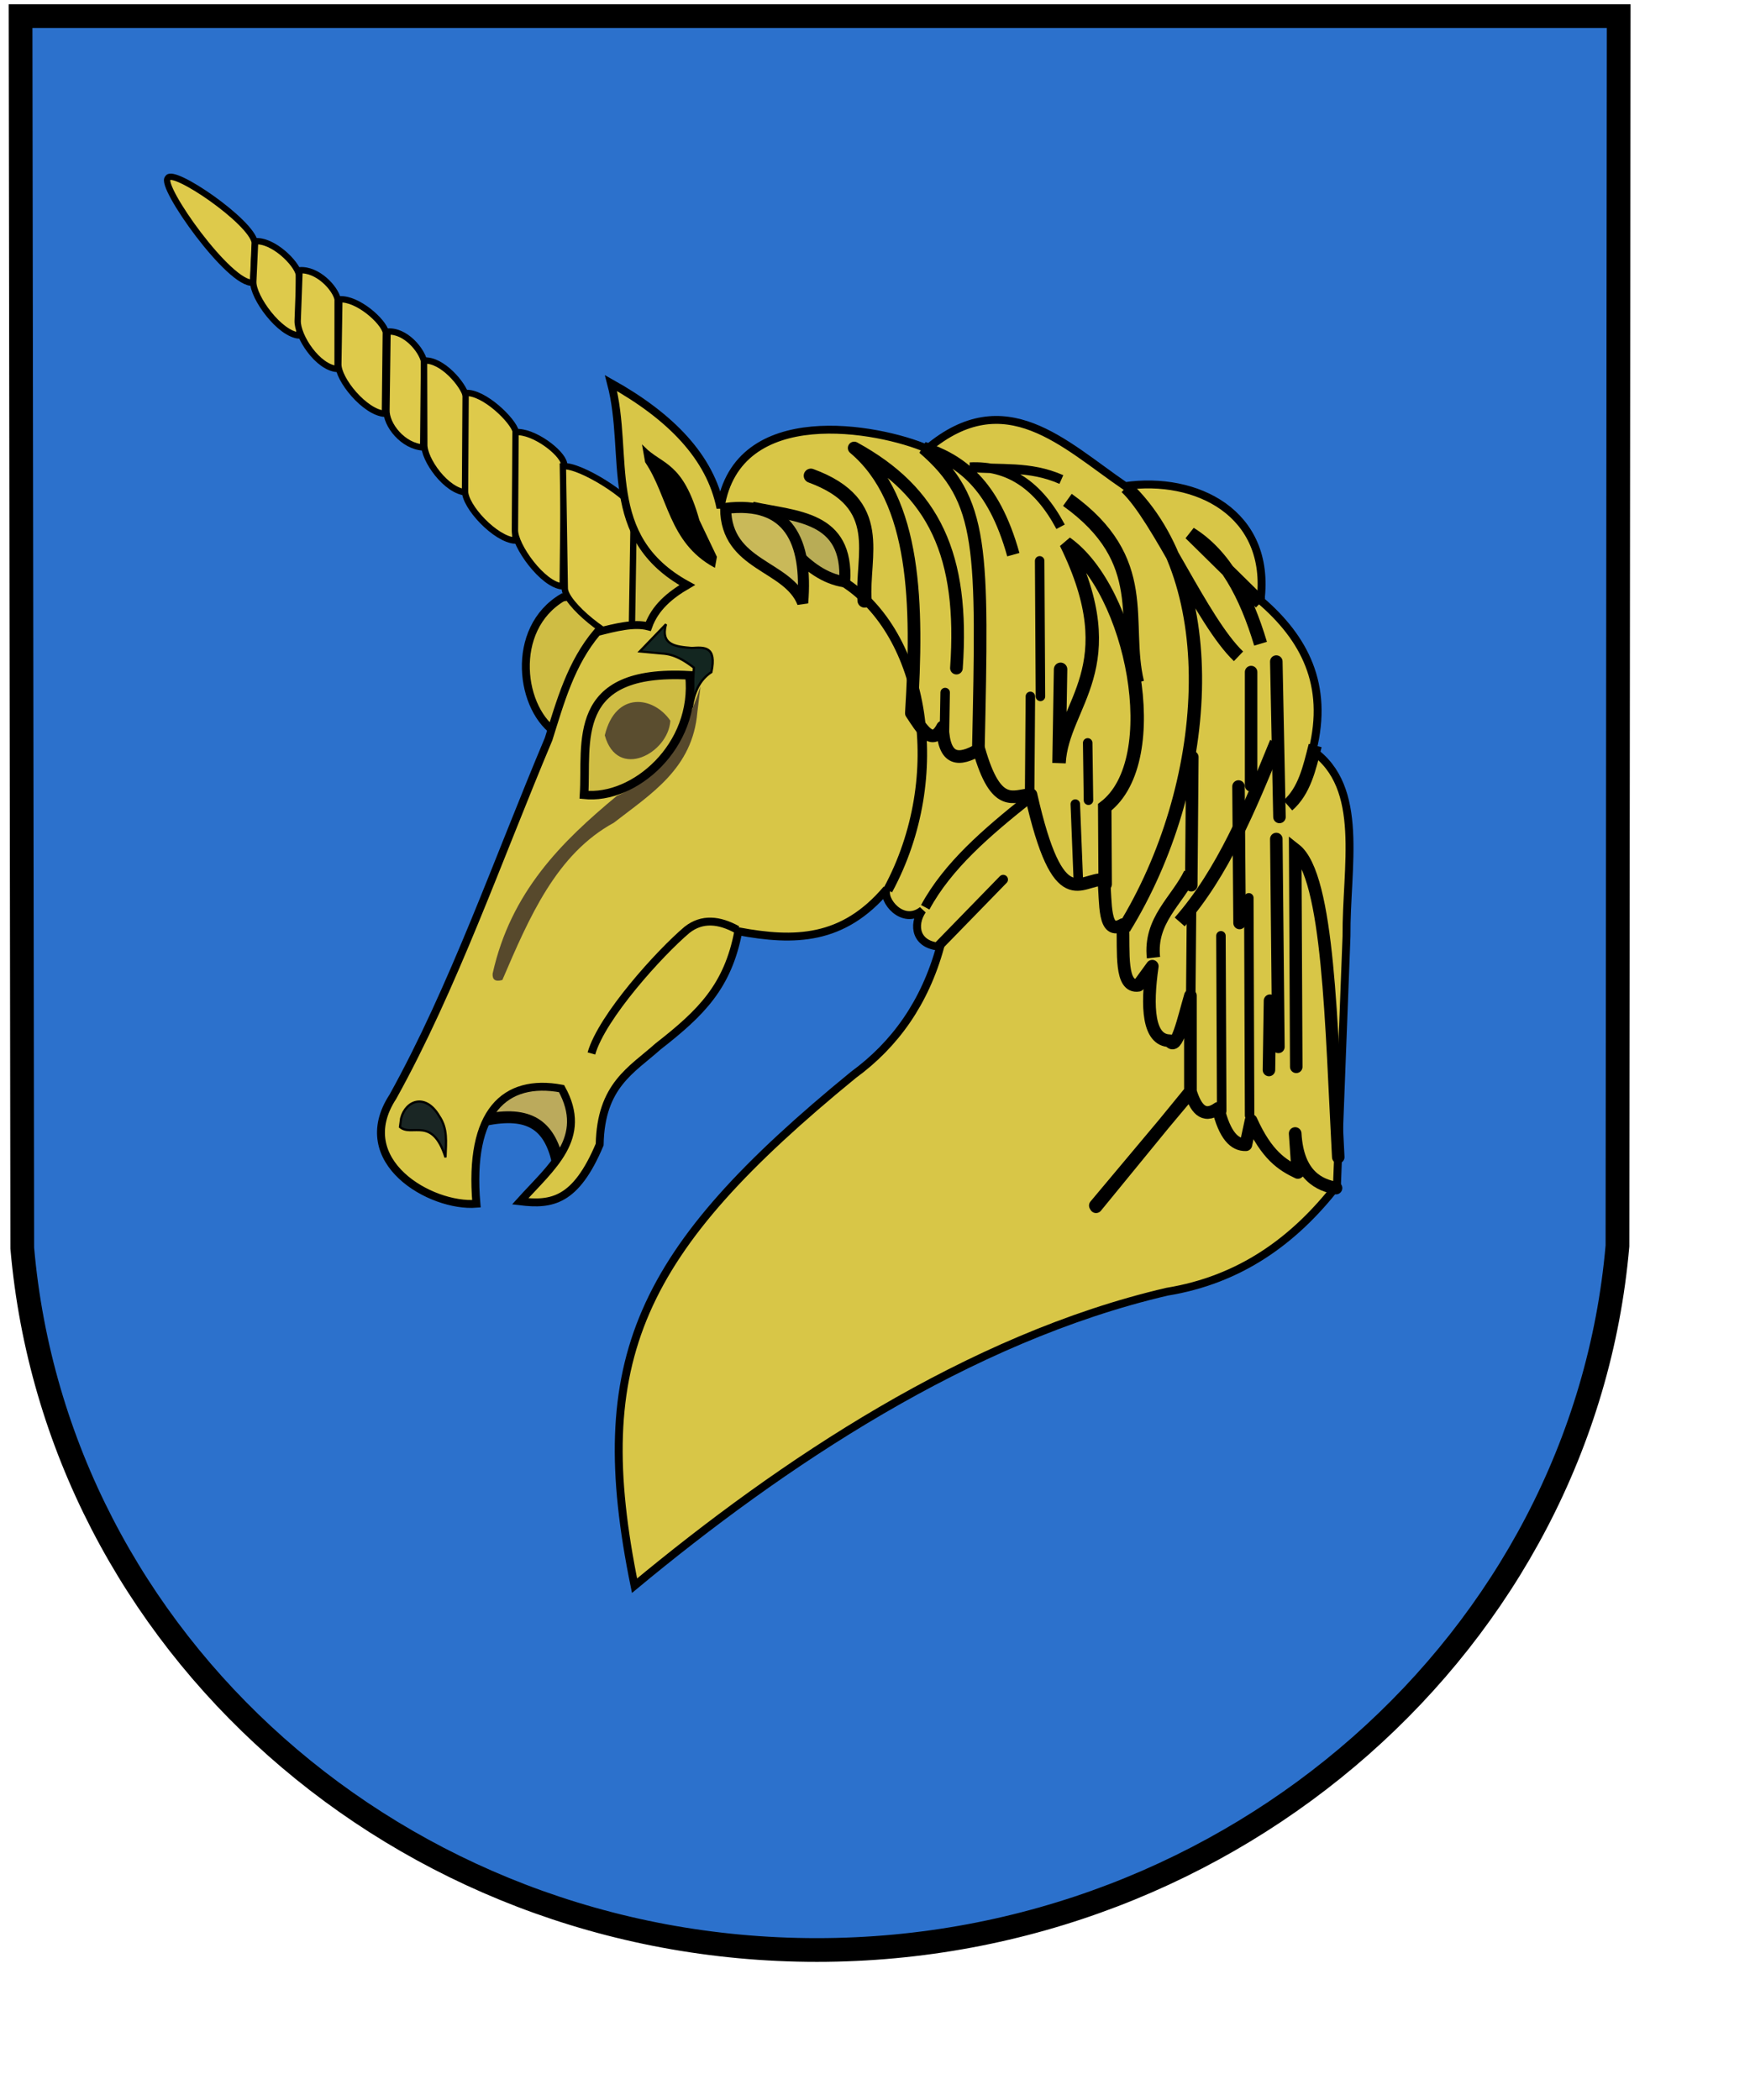 <?xml version="1.0" encoding="UTF-8" standalone="no"?>
<!-- Created with Inkscape (http://www.inkscape.org/) -->
<svg
   xmlns:dc="http://purl.org/dc/elements/1.1/"
   xmlns:cc="http://web.resource.org/cc/"
   xmlns:rdf="http://www.w3.org/1999/02/22-rdf-syntax-ns#"
   xmlns:svg="http://www.w3.org/2000/svg"
   xmlns="http://www.w3.org/2000/svg"
   xmlns:sodipodi="http://inkscape.sourceforge.net/DTD/sodipodi-0.dtd"
   xmlns:inkscape="http://www.inkscape.org/namespaces/inkscape"
   id="svg2"
   sodipodi:version="0.32"
   inkscape:version="0.42+devel"
   width="600pt"
   height="720pt"
   sodipodi:docbase="D:\Wikipedia\Na zamówienie"
   sodipodi:docname="Herb_Lidzbarski.svg"
   version="1.0">
  <defs
     id="defs5" />
  <sodipodi:namedview
     inkscape:window-height="693"
     inkscape:window-width="751"
     inkscape:pageshadow="2"
     inkscape:pageopacity="0.0"
     borderopacity="1.0"
     bordercolor="#666666"
     pagecolor="#ffffff"
     id="base"
     inkscape:zoom="0.34454184"
     inkscape:cx="-84.511207"
     inkscape:cy="656.37038"
     inkscape:window-x="-3"
     inkscape:window-y="-10"
     inkscape:current-layer="svg2" />
  <g
     id="g2389"
     transform="matrix(1.02,0,0,1.02,739.908,-3.897987e-2)">
    <path
       sodipodi:nodetypes="ccsccc"
       id="rect1308"
       d="M -716.186,7.267 L -715.425,559.402 C -700.095,736.066 -546.14,873.986 -359.28,873.986 C -172.418,873.986 -15.821,735.088 -0.492,558.424 L 0.064,7.267 L -716.186,7.267 z "
       style="opacity:1;fill:#2c71cc;fill-opacity:1;fill-rule:nonzero;stroke:#000000;stroke-width:10.63;stroke-linecap:round;stroke-linejoin:miter;stroke-miterlimit:4;stroke-dasharray:none;stroke-dashoffset:0;stroke-opacity:1" />
    <g
       transform="translate(-720.859,8.338)"
       id="g2315">
      <path
         style="fill:#deca4b;fill-opacity:1;fill-rule:evenodd;stroke:#000000;stroke-width:2.835;stroke-linecap:butt;stroke-linejoin:miter;stroke-miterlimit:4;stroke-dasharray:none;stroke-opacity:1"
         d="M 108.86,118.38 L 109.636,100.357 C 108.203,90.988 72.789,66.841 70.704,71.518 C 66.657,74.82 98.504,119.834 108.86,118.38 z "
         id="path2186"
         sodipodi:nodetypes="cccc" />
      <path
         style="fill:none;fill-opacity:0.75;fill-rule:evenodd;stroke:#000000;stroke-width:1px;stroke-linecap:butt;stroke-linejoin:miter;stroke-opacity:1"
         d="M 108.309,117.886 C 108.364,117.886 108.42,117.886 108.309,117.886 z "
         id="path2188" />
      <path
         style="fill:#deca4b;fill-opacity:1;fill-rule:evenodd;stroke:#000000;stroke-width:2.835;stroke-linecap:butt;stroke-linejoin:miter;stroke-miterlimit:4;stroke-dasharray:none;stroke-opacity:1"
         d="M 108.972,117.886 C 108.692,124.825 120.829,141.635 129.705,142.102 L 129.374,114.569 C 128.323,109.593 117.894,99.202 109.802,99.807 L 108.972,117.886 z "
         id="path2190"
         sodipodi:nodetypes="ccccc" />
      <path
         sodipodi:nodetypes="ccccc"
         id="path2192"
         d="M 128.876,135.365 C 128.596,142.304 137.878,156.615 146.754,157.083 L 146.779,125.802 C 145.729,120.826 137.798,112.22 129.705,112.825 L 128.876,135.365 z "
         style="fill:#deca4b;fill-opacity:1;fill-rule:evenodd;stroke:#000000;stroke-width:2.835;stroke-linecap:butt;stroke-linejoin:miter;stroke-miterlimit:4;stroke-dasharray:none;stroke-opacity:1" />
      <path
         style="fill:#deca4b;fill-opacity:1;fill-rule:evenodd;stroke:#000000;stroke-width:2.835;stroke-linecap:butt;stroke-linejoin:miter;stroke-miterlimit:4;stroke-dasharray:none;stroke-opacity:1"
         d="M 147.092,154.746 C 146.812,161.686 159.095,176.695 167.971,177.162 L 168.369,140.612 C 167.319,135.636 155.641,125.245 147.548,125.85 L 147.092,154.746 z "
         id="path2194"
         sodipodi:nodetypes="ccccc" />
      <path
         sodipodi:nodetypes="ccccc"
         id="path2196"
         d="M 168.666,175.298 C 168.386,182.237 176.24,191.766 185.116,192.233 L 185.498,153.637 C 184.448,148.661 177.231,139.698 169.138,140.303 L 168.666,175.298 z "
         style="fill:#deca4b;fill-opacity:1;fill-rule:evenodd;stroke:#000000;stroke-width:2.835;stroke-linecap:butt;stroke-linejoin:miter;stroke-miterlimit:4;stroke-dasharray:none;stroke-opacity:1" />
      <path
         style="fill:#deca4b;fill-opacity:1;fill-rule:evenodd;stroke:#000000;stroke-width:2.835;stroke-linecap:butt;stroke-linejoin:miter;stroke-miterlimit:4;stroke-dasharray:none;stroke-opacity:1"
         d="M 185.617,190.725 C 185.337,197.665 195.526,211.913 204.403,212.38 L 204.249,169.145 C 203.199,164.169 193.599,152.692 185.506,153.296 L 185.617,190.725 z "
         id="path2198"
         sodipodi:nodetypes="ccccc" />
      <path
         sodipodi:nodetypes="ccccc"
         id="path2200"
         d="M 203.882,211.601 C 203.602,218.54 217.519,233.533 226.396,234.001 L 226.616,185.174 C 225.565,180.198 212.237,167.23 204.145,167.834 L 203.882,211.601 z "
         style="fill:#deca4b;fill-opacity:1;fill-rule:evenodd;stroke:#000000;stroke-width:2.835;stroke-linecap:butt;stroke-linejoin:miter;stroke-miterlimit:4;stroke-dasharray:none;stroke-opacity:1" />
      <path
         style="fill:#deca4b;fill-opacity:1;fill-rule:evenodd;stroke:#000000;stroke-width:2.835;stroke-linecap:butt;stroke-linejoin:miter;stroke-miterlimit:4;stroke-dasharray:none;stroke-opacity:1"
         d="M 226.249,229.121 C 225.969,236.06 238.767,254.036 247.644,254.503 L 248.236,199.339 C 247.186,194.363 234.603,184.75 226.511,185.355 L 226.249,229.121 z "
         id="path2202"
         sodipodi:nodetypes="ccccc" />
      <path
         style="fill:#cfbd44;fill-opacity:1;fill-rule:evenodd;stroke:#000000;stroke-width:3.543;stroke-linecap:butt;stroke-linejoin:miter;stroke-miterlimit:4;stroke-dasharray:none;stroke-opacity:1"
         d="M 245.429,320.607 C 228.46,310.372 223.525,273.608 247.696,259.412 C 254.669,260.039 267.505,235.45 279.688,224.39 C 285.834,228.359 303.597,250.426 311.158,252.612 L 245.429,320.607 z "
         id="path2210"
         sodipodi:nodetypes="ccccc" />
      <path
         sodipodi:nodetypes="ccccc"
         id="path2204"
         d="M 248.584,255.212 C 248.304,262.152 269.677,279.382 278.554,279.849 L 279.519,219.839 C 278.468,214.863 255.821,200.031 247.728,200.636 L 248.584,255.212 z "
         style="fill:#deca4b;fill-opacity:1;fill-rule:evenodd;stroke:#000000;stroke-width:2.835;stroke-linecap:butt;stroke-linejoin:miter;stroke-miterlimit:4;stroke-dasharray:none;stroke-opacity:1" />
      <path
         style="fill:none;fill-opacity:0.75;fill-rule:evenodd;stroke:#000000;stroke-width:1px;stroke-linecap:butt;stroke-linejoin:miter;stroke-opacity:1"
         d="M 307.606,293.321 C 306.556,295.421 305.506,297.52 307.606,293.321 z "
         id="path2220" />
      <path
         style="fill:#bbaa5c;fill-opacity:1;fill-rule:evenodd;stroke:#000000;stroke-width:5.315;stroke-linecap:butt;stroke-linejoin:miter;stroke-miterlimit:4;stroke-dasharray:none;stroke-opacity:1"
         d="M 212.651,493.664 C 232.918,489.414 241.607,496.221 245.346,511.973 L 256.593,496.541 L 247.7,473.262 L 222.59,476.924 L 212.651,493.664 z "
         id="path2241"
         sodipodi:nodetypes="cccccc" />
      <path
         style="fill:#d8c647;fill-opacity:1;fill-rule:evenodd;stroke:#000000;stroke-width:3.543;stroke-linecap:butt;stroke-linejoin:miter;stroke-miterlimit:4;stroke-dasharray:none;stroke-opacity:1"
         d="M 279.843,702.377 C 345.539,647.868 429.367,591.384 518.451,570.63 C 551.202,565.279 575.452,547.781 594.656,523.077 L 598.937,411.267 C 598.708,380.027 607.351,344.653 583.673,328.041 C 591.089,298.586 580.048,277.701 560.413,260.806 C 565.291,221.446 531.38,204.978 499.72,209.562 C 472.201,190.728 445.981,163.45 411.042,192.844 C 389.331,183.467 325.793,171.485 318.367,219.375 C 313.824,196.61 296.12,178.423 269.304,163.406 C 277.917,196.144 264.476,232.488 303.466,253.901 C 295.633,258.465 289.036,264.017 286.021,272.436 C 279.645,270.772 271.395,272.856 263.125,274.98 C 251.267,289.004 246.627,306.122 241.319,322.953 C 218.571,376.991 198.633,434.402 171.54,483.227 C 152.609,512.191 188.565,532.858 208.974,531.2 C 205.415,489.883 221.779,474.869 247.134,479.592 C 259.333,501.722 242.646,514.541 228.599,530.11 C 242.737,531.815 253.473,530.167 264.216,504.669 C 264.729,478.098 278.579,471.27 290.383,460.694 C 309.806,445.553 321.659,433.756 326.362,409.086 C 351.66,413.807 373.334,413.311 392.871,390.188 C 390.599,394.837 399.937,406.729 408.862,399.637 C 404.25,406.453 405.974,415.352 416.857,415.992 C 409.939,441.177 396.514,459.855 377.97,473.414 C 281.488,552.342 259.129,600.948 279.843,702.377 z "
         id="path2206"
         sodipodi:nodetypes="cccccccccccccccccccccccccc" />
      <path
         style="fill:#132620;fill-opacity:1;fill-rule:evenodd;stroke:#000000;stroke-width:1px;stroke-linecap:butt;stroke-linejoin:miter;stroke-opacity:1"
         d="M 293.934,271.47 C 291.371,280.904 298.43,281.518 305.506,282.116 C 311.079,281.755 316.751,281.244 314.301,292.917 C 308.752,296.548 306.555,302.314 305.506,308.809 L 306.432,290.911 C 302.232,287.782 297.901,284.882 292.082,284.585 L 282.208,283.659 L 293.934,271.47 z "
         id="path2228"
         sodipodi:nodetypes="cccccccc" />
      <path
         id="path2234"
         style="fill:#57492c;fill-opacity:1;fill-rule:evenodd;stroke:none;stroke-width:1px;stroke-linecap:butt;stroke-linejoin:miter;stroke-opacity:1"
         d="M 271.887,348.424 C 247.121,368.969 224.367,391.456 216.244,428.07 C 216.089,430.626 217.276,431.838 220.608,430.907 C 232.714,402.674 244.838,374.459 270.577,360.426 C 287.236,347.455 305.888,336.172 308,310.893 L 309.418,299.328 C 301.566,323.365 289.625,340.669 271.887,348.424 z "
         sodipodi:nodetypes="ccccccc" />
      <path
         style="fill:none;fill-opacity:0.75;fill-rule:evenodd;stroke:#000000;stroke-width:3.543;stroke-linecap:butt;stroke-linejoin:miter;stroke-miterlimit:4;stroke-dasharray:none;stroke-opacity:1"
         d="M 325.907,408.394 C 317.767,403.898 310.16,403.138 303.413,408.394 C 291.164,418.726 265.174,447.422 260.517,463.846"
         id="path2247"
         sodipodi:nodetypes="ccc" />
      <path
         style="fill:#b8ac56;fill-opacity:1;fill-rule:evenodd;stroke:#000000;stroke-width:4.961;stroke-linecap:butt;stroke-linejoin:miter;stroke-miterlimit:4;stroke-dasharray:none;stroke-opacity:1"
         d="M 332.708,219.023 C 352.264,223.318 375.806,222.881 374.035,252.503 C 355.592,249.51 346.203,230.674 332.708,219.023 z "
         id="path2251"
         sodipodi:nodetypes="ccc" />
      <path
         style="fill:#c9b959;fill-opacity:1;fill-rule:evenodd;stroke:#000000;stroke-width:4.961;stroke-linecap:butt;stroke-linejoin:miter;stroke-miterlimit:4;stroke-dasharray:none;stroke-opacity:1"
         d="M 320.676,219.546 C 348.863,216.038 357.526,234.218 355.202,261.919 C 348.557,244.879 320.853,245.527 320.676,219.546 z "
         id="path2249"
         sodipodi:nodetypes="ccc" />
      <path
         style="fill:none;fill-opacity:0.75;fill-rule:evenodd;stroke:#000000;stroke-width:4.252;stroke-linecap:butt;stroke-linejoin:miter;stroke-miterlimit:4;stroke-dasharray:none;stroke-opacity:1"
         d="M 373.512,252.503 C 409.785,275.546 421.083,339.425 393.391,390.608"
         id="path2253"
         sodipodi:nodetypes="cc" />
      <path
         style="fill:#1a2624;fill-opacity:1;fill-rule:evenodd;stroke:#000000;stroke-width:1px;stroke-linecap:butt;stroke-linejoin:miter;stroke-opacity:1"
         d="M 175.247,492.879 C 177.34,484.796 186.233,481.605 192.249,491.833 C 196.161,497.533 195.357,503.323 195.126,510.404 C 189.176,491.7 180.149,501.393 174.724,496.803 L 175.247,492.879 z "
         id="path2245"
         sodipodi:nodetypes="ccccc" />
      <path
         style="fill:none;fill-opacity:0.75;fill-rule:evenodd;stroke:#000000;stroke-width:5.669;stroke-linecap:round;stroke-linejoin:round;stroke-miterlimit:4;stroke-dasharray:none;stroke-opacity:1"
         d="M 594.223,524.164 C 587.292,522.91 577.008,518.97 575.928,499.719 L 577.134,517.173 C 570.144,513.857 563.153,509.416 556.162,493.87 L 553.832,504.745 C 548.759,504.89 544.409,500.69 541.403,488.433 C 534.59,493.305 531.185,487.927 528.975,480.83 L 486.683,532.526 L 486.369,532.004 L 528.99,481.163 L 528.975,437.943 C 525.868,448.55 522.761,463.216 519.654,458.139 C 510.132,457.922 509.236,443.213 511.886,424.738 L 505.672,433.283 C 497.414,434.595 499.113,418.482 498.681,406.096 C 489.824,411.383 491.218,396.166 490.137,385.9 C 479.696,385.35 469.895,402.736 457.513,347.839 C 449.745,348.209 441.978,354.837 434.21,327.643 C 425.386,332.744 418.492,333.019 417.898,317.545 C 413.238,326.559 408.577,318.371 403.916,311.331 C 406.937,262.482 406.123,215.912 378.283,192.486 C 414.088,212.106 427.663,240.445 424.112,291.135"
         id="path2255"
         sodipodi:nodetypes="cccccccccccccccccccccc" />
      <path
         style="fill:none;fill-opacity:0.75;fill-rule:evenodd;stroke:#000000;stroke-width:4.252;stroke-linecap:butt;stroke-linejoin:miter;stroke-miterlimit:4;stroke-dasharray:none;stroke-opacity:1"
         d="M 410.131,398.328 C 420.214,379.679 437.725,364.743 455.96,350.169"
         id="path2257"
         sodipodi:nodetypes="cc" />
      <path
         style="fill:none;fill-opacity:0.75;fill-rule:evenodd;stroke:#000000;stroke-width:4.252;stroke-linecap:round;stroke-linejoin:miter;stroke-miterlimit:4;stroke-dasharray:none;stroke-opacity:1"
         d="M 416.345,415.417 L 445.085,385.9"
         id="path2259" />
      <path
         style="fill:none;fill-opacity:0.75;fill-rule:evenodd;stroke:#000000;stroke-width:6.378;stroke-linecap:round;stroke-linejoin:miter;stroke-miterlimit:4;stroke-dasharray:none;stroke-opacity:1"
         d="M 358.864,204.914 C 392.997,217.414 381.492,240.652 382.944,260.841"
         id="path2261"
         sodipodi:nodetypes="cc" />
      <path
         style="fill:none;fill-opacity:0.75;fill-rule:evenodd;stroke:#000000;stroke-width:5.669;stroke-linecap:butt;stroke-linejoin:miter;stroke-miterlimit:4;stroke-dasharray:none;stroke-opacity:1"
         d="M 433.928,327.972 C 435.885,237.174 436.5,215.858 409.354,192.486 C 425.646,198.003 440.65,208.19 449.61,240.286"
         id="path2263"
         sodipodi:nodetypes="ccc" />
      <path
         style="fill:none;fill-opacity:0.75;fill-rule:evenodd;stroke:#000000;stroke-width:4.252;stroke-linecap:butt;stroke-linejoin:miter;stroke-miterlimit:4;stroke-dasharray:none;stroke-opacity:1"
         d="M 470.789,227.788 C 460.925,209.224 447.438,200.175 430.167,201.054 C 443.75,202.466 456.73,200.259 471.136,206.609"
         id="path2265"
         sodipodi:nodetypes="ccc" />
      <path
         style="fill:none;fill-opacity:0.75;fill-rule:evenodd;stroke:#000000;stroke-width:4.252;stroke-linecap:round;stroke-linejoin:miter;stroke-miterlimit:4;stroke-dasharray:none;stroke-opacity:1"
         d="M 461.415,243.064 L 461.762,303.822"
         id="path2267" />
      <path
         style="fill:none;fill-opacity:0.75;fill-rule:evenodd;stroke:#000000;stroke-width:4.252;stroke-linecap:round;stroke-linejoin:miter;stroke-miterlimit:4;stroke-dasharray:none;stroke-opacity:1"
         d="M 457.248,303.822 L 456.901,349.998"
         id="path2269"
         sodipodi:nodetypes="cc" />
      <path
         style="fill:none;fill-opacity:0.75;fill-rule:evenodd;stroke:#000000;stroke-width:6.024;stroke-linecap:round;stroke-linejoin:miter;stroke-miterlimit:4;stroke-dasharray:none;stroke-opacity:1"
         d="M 470.789,291.671 L 470.094,333.68 C 471.489,306.948 500.792,291.113 473.219,235.079 C 502.983,256.068 518.314,332.296 490.578,353.47 L 490.775,387.958"
         id="path2271"
         sodipodi:nodetypes="cccc" />
      <path
         style="fill:none;fill-opacity:0.75;fill-rule:evenodd;stroke:#000000;stroke-width:4.252;stroke-linecap:round;stroke-linejoin:miter;stroke-miterlimit:4;stroke-dasharray:none;stroke-opacity:1"
         d="M 419.057,302.086 L 418.71,321.182"
         id="path2273" />
      <path
         style="fill:none;fill-opacity:0.75;fill-rule:evenodd;stroke:#000000;stroke-width:4.252;stroke-linecap:round;stroke-linejoin:miter;stroke-miterlimit:4;stroke-dasharray:none;stroke-opacity:1"
         d="M 482.94,324.653 L 483.287,350.346"
         id="path2275" />
      <path
         style="fill:none;fill-opacity:0.75;fill-rule:evenodd;stroke:#000000;stroke-width:1px;stroke-linecap:butt;stroke-linejoin:miter;stroke-opacity:1"
         d="M 477.732,351.04 C 477.385,352.892 477.038,354.743 477.732,351.04 z "
         id="path2277" />
      <path
         style="fill:none;fill-opacity:0.75;fill-rule:evenodd;stroke:#000000;stroke-width:4.252;stroke-linecap:round;stroke-linejoin:miter;stroke-miterlimit:4;stroke-dasharray:none;stroke-opacity:1"
         d="M 477.385,352.081 L 478.774,387.148"
         id="path2279" />
      <path
         style="fill:none;fill-opacity:0.75;fill-rule:evenodd;stroke:#000000;stroke-width:4.252;stroke-linecap:round;stroke-linejoin:miter;stroke-miterlimit:4;stroke-dasharray:none;stroke-opacity:1"
         d="M 542.657,411.104 L 543.004,489.568"
         id="path2281" />
      <path
         style="fill:none;fill-opacity:0.75;fill-rule:evenodd;stroke:#000000;stroke-width:4.252;stroke-linecap:round;stroke-linejoin:miter;stroke-miterlimit:4;stroke-dasharray:none;stroke-opacity:1"
         d="M 555.156,394.091 L 555.503,491.652"
         id="path2283" />
      <path
         style="fill:none;fill-opacity:0.75;fill-rule:evenodd;stroke:#000000;stroke-width:4.252;stroke-linecap:round;stroke-linejoin:miter;stroke-miterlimit:4;stroke-dasharray:none;stroke-opacity:1"
         d="M 529.464,400.341 L 529.116,440.615"
         id="path2285"
         sodipodi:nodetypes="cc" />
      <path
         style="fill:none;fill-opacity:0.75;fill-rule:evenodd;stroke:#000000;stroke-width:6.669;stroke-linecap:butt;stroke-linejoin:miter;stroke-miterlimit:4;stroke-dasharray:none;stroke-opacity:1"
         d="M 473.835,215.74 C 511.915,243.031 498.341,270.322 504.891,297.614"
         id="path2287"
         sodipodi:nodetypes="cc" />
      <path
         style="fill:none;fill-opacity:0.75;fill-rule:evenodd;stroke:#000000;stroke-width:5.96;stroke-linecap:butt;stroke-linejoin:miter;stroke-miterlimit:4;stroke-dasharray:none;stroke-opacity:1"
         d="M 550.533,285.85 C 534.146,270.166 514.84,223.893 500.186,210.093 C 544.963,252.719 538.341,344.231 499.244,407.72"
         id="path2289"
         sodipodi:nodetypes="ccc" />
      <path
         style="fill:none;fill-opacity:0.75;fill-rule:evenodd;stroke:#000000;stroke-width:5.96;stroke-linecap:butt;stroke-linejoin:miter;stroke-miterlimit:4;stroke-dasharray:none;stroke-opacity:1"
         d="M 560.415,261.853 L 528.889,230.797 C 544.258,240.322 553.807,258.162 560.415,280.204"
         id="path2291"
         sodipodi:nodetypes="ccc" />
      <path
         style="fill:none;fill-opacity:0.75;fill-rule:evenodd;stroke:#000000;stroke-width:5.606;stroke-linecap:round;stroke-linejoin:miter;stroke-miterlimit:4;stroke-dasharray:none;stroke-opacity:1"
         d="M 567.473,288.203 L 568.885,357.843"
         id="path2293" />
      <path
         style="fill:none;fill-opacity:0.75;fill-rule:evenodd;stroke:#000000;stroke-width:5.606;stroke-linecap:round;stroke-linejoin:miter;stroke-miterlimit:4;stroke-dasharray:none;stroke-opacity:1"
         d="M 556.18,292.908 L 556.18,343.727"
         id="path2295" />
      <path
         style="fill:none;fill-opacity:0.75;fill-rule:evenodd;stroke:#000000;stroke-width:5.606;stroke-linecap:round;stroke-linejoin:miter;stroke-miterlimit:4;stroke-dasharray:none;stroke-opacity:1"
         d="M 529.83,331.022 L 529.359,388.428"
         id="path2297" />
      <path
         style="fill:none;fill-opacity:0.75;fill-rule:evenodd;stroke:#000000;stroke-width:5.606;stroke-linecap:round;stroke-linejoin:miter;stroke-miterlimit:4;stroke-dasharray:none;stroke-opacity:1"
         d="M 567.473,367.724 L 568.414,460.892"
         id="path2299" />
      <path
         style="fill:none;fill-opacity:0.75;fill-rule:evenodd;stroke:#000000;stroke-width:5.606;stroke-linecap:round;stroke-linejoin:miter;stroke-miterlimit:4;stroke-dasharray:none;stroke-opacity:1"
         d="M 564.65,440.188 L 564.179,471.244"
         id="path2301" />
      <path
         style="fill:none;fill-opacity:0.75;fill-rule:evenodd;stroke:#000000;stroke-width:5.606;stroke-linecap:round;stroke-linejoin:miter;stroke-miterlimit:4;stroke-dasharray:none;stroke-opacity:1"
         d="M 576.413,469.832 L 575.943,372.43 C 591.1,384.354 592.075,451.584 595.235,510.298"
         id="path2303"
         sodipodi:nodetypes="ccc" />
      <path
         style="fill:none;fill-opacity:0.75;fill-rule:evenodd;stroke:#000000;stroke-width:5.96;stroke-linecap:butt;stroke-linejoin:miter;stroke-miterlimit:4;stroke-dasharray:none;stroke-opacity:1"
         d="M 567.473,324.435 C 555.53,353.742 543.484,382.948 524.183,404.897"
         id="path2305"
         sodipodi:nodetypes="cc" />
      <path
         style="fill:none;fill-opacity:0.75;fill-rule:evenodd;stroke:#000000;stroke-width:5.96;stroke-linecap:butt;stroke-linejoin:miter;stroke-miterlimit:4;stroke-dasharray:none;stroke-opacity:1"
         d="M 528.889,383.252 C 522.917,395.525 510.606,404.174 512.42,420.896"
         id="path2307"
         sodipodi:nodetypes="cc" />
      <path
         style="fill:none;fill-opacity:0.75;fill-rule:evenodd;stroke:#000000;stroke-width:1px;stroke-linecap:butt;stroke-linejoin:miter;stroke-opacity:1"
         d="M 583.942,324.435 C 582.687,327.258 581.432,330.081 583.942,324.435 z "
         id="path2309" />
      <path
         style="fill:none;fill-opacity:0.75;fill-rule:evenodd;stroke:#000000;stroke-width:5.96;stroke-linecap:butt;stroke-linejoin:miter;stroke-miterlimit:4;stroke-dasharray:none;stroke-opacity:1"
         d="M 584.883,325.846 C 582.347,335.943 580.058,346.225 572.649,352.667"
         id="path2311"
         sodipodi:nodetypes="cc" />
      <path
         style="fill:none;fill-opacity:0.75;fill-rule:evenodd;stroke:#000000;stroke-width:5.606;stroke-linecap:round;stroke-linejoin:miter;stroke-miterlimit:4;stroke-dasharray:none;stroke-opacity:1"
         d="M 550.533,344.197 L 551.004,405.368"
         id="path2313" />
      <path
         style="fill:#cfbd44;fill-opacity:1;fill-rule:evenodd;stroke:#000000;stroke-width:3.834;stroke-linecap:butt;stroke-linejoin:miter;stroke-miterlimit:4;stroke-dasharray:none;stroke-opacity:1"
         d="M 304.456,294.371 C 250.608,291.345 258.654,324.736 257.213,347.913 C 279.576,350.367 307.869,326.153 304.456,294.371 z "
         id="path2222"
         sodipodi:nodetypes="ccc" />
      <path
         style="fill:#594c2f;fill-opacity:0.986;fill-rule:evenodd;stroke:none;stroke-width:3.543;stroke-linecap:butt;stroke-linejoin:miter;stroke-miterlimit:4;stroke-dasharray:none;stroke-opacity:1"
         d="M 266.511,321.25 C 272.115,341.583 295.022,329.293 295.894,314.705 C 288.436,303.751 271.352,301.209 266.511,321.25 z "
         id="path2218"
         sodipodi:nodetypes="ccc" />
      <path
         style="fill:#000000;fill-opacity:1;fill-rule:evenodd;stroke:#000000;stroke-width:1px;stroke-linecap:butt;stroke-linejoin:miter;stroke-opacity:1"
         d="M 283.951,192.343 C 292.165,200.57 301.102,198.818 308.449,225.007 L 316.244,241.338 L 315.501,245.421 C 295.597,234.412 295.376,213.959 285.065,198.653 L 283.951,192.343 z "
         id="path2216"
         sodipodi:nodetypes="cccccc" />
    </g>
  </g>
</svg>
